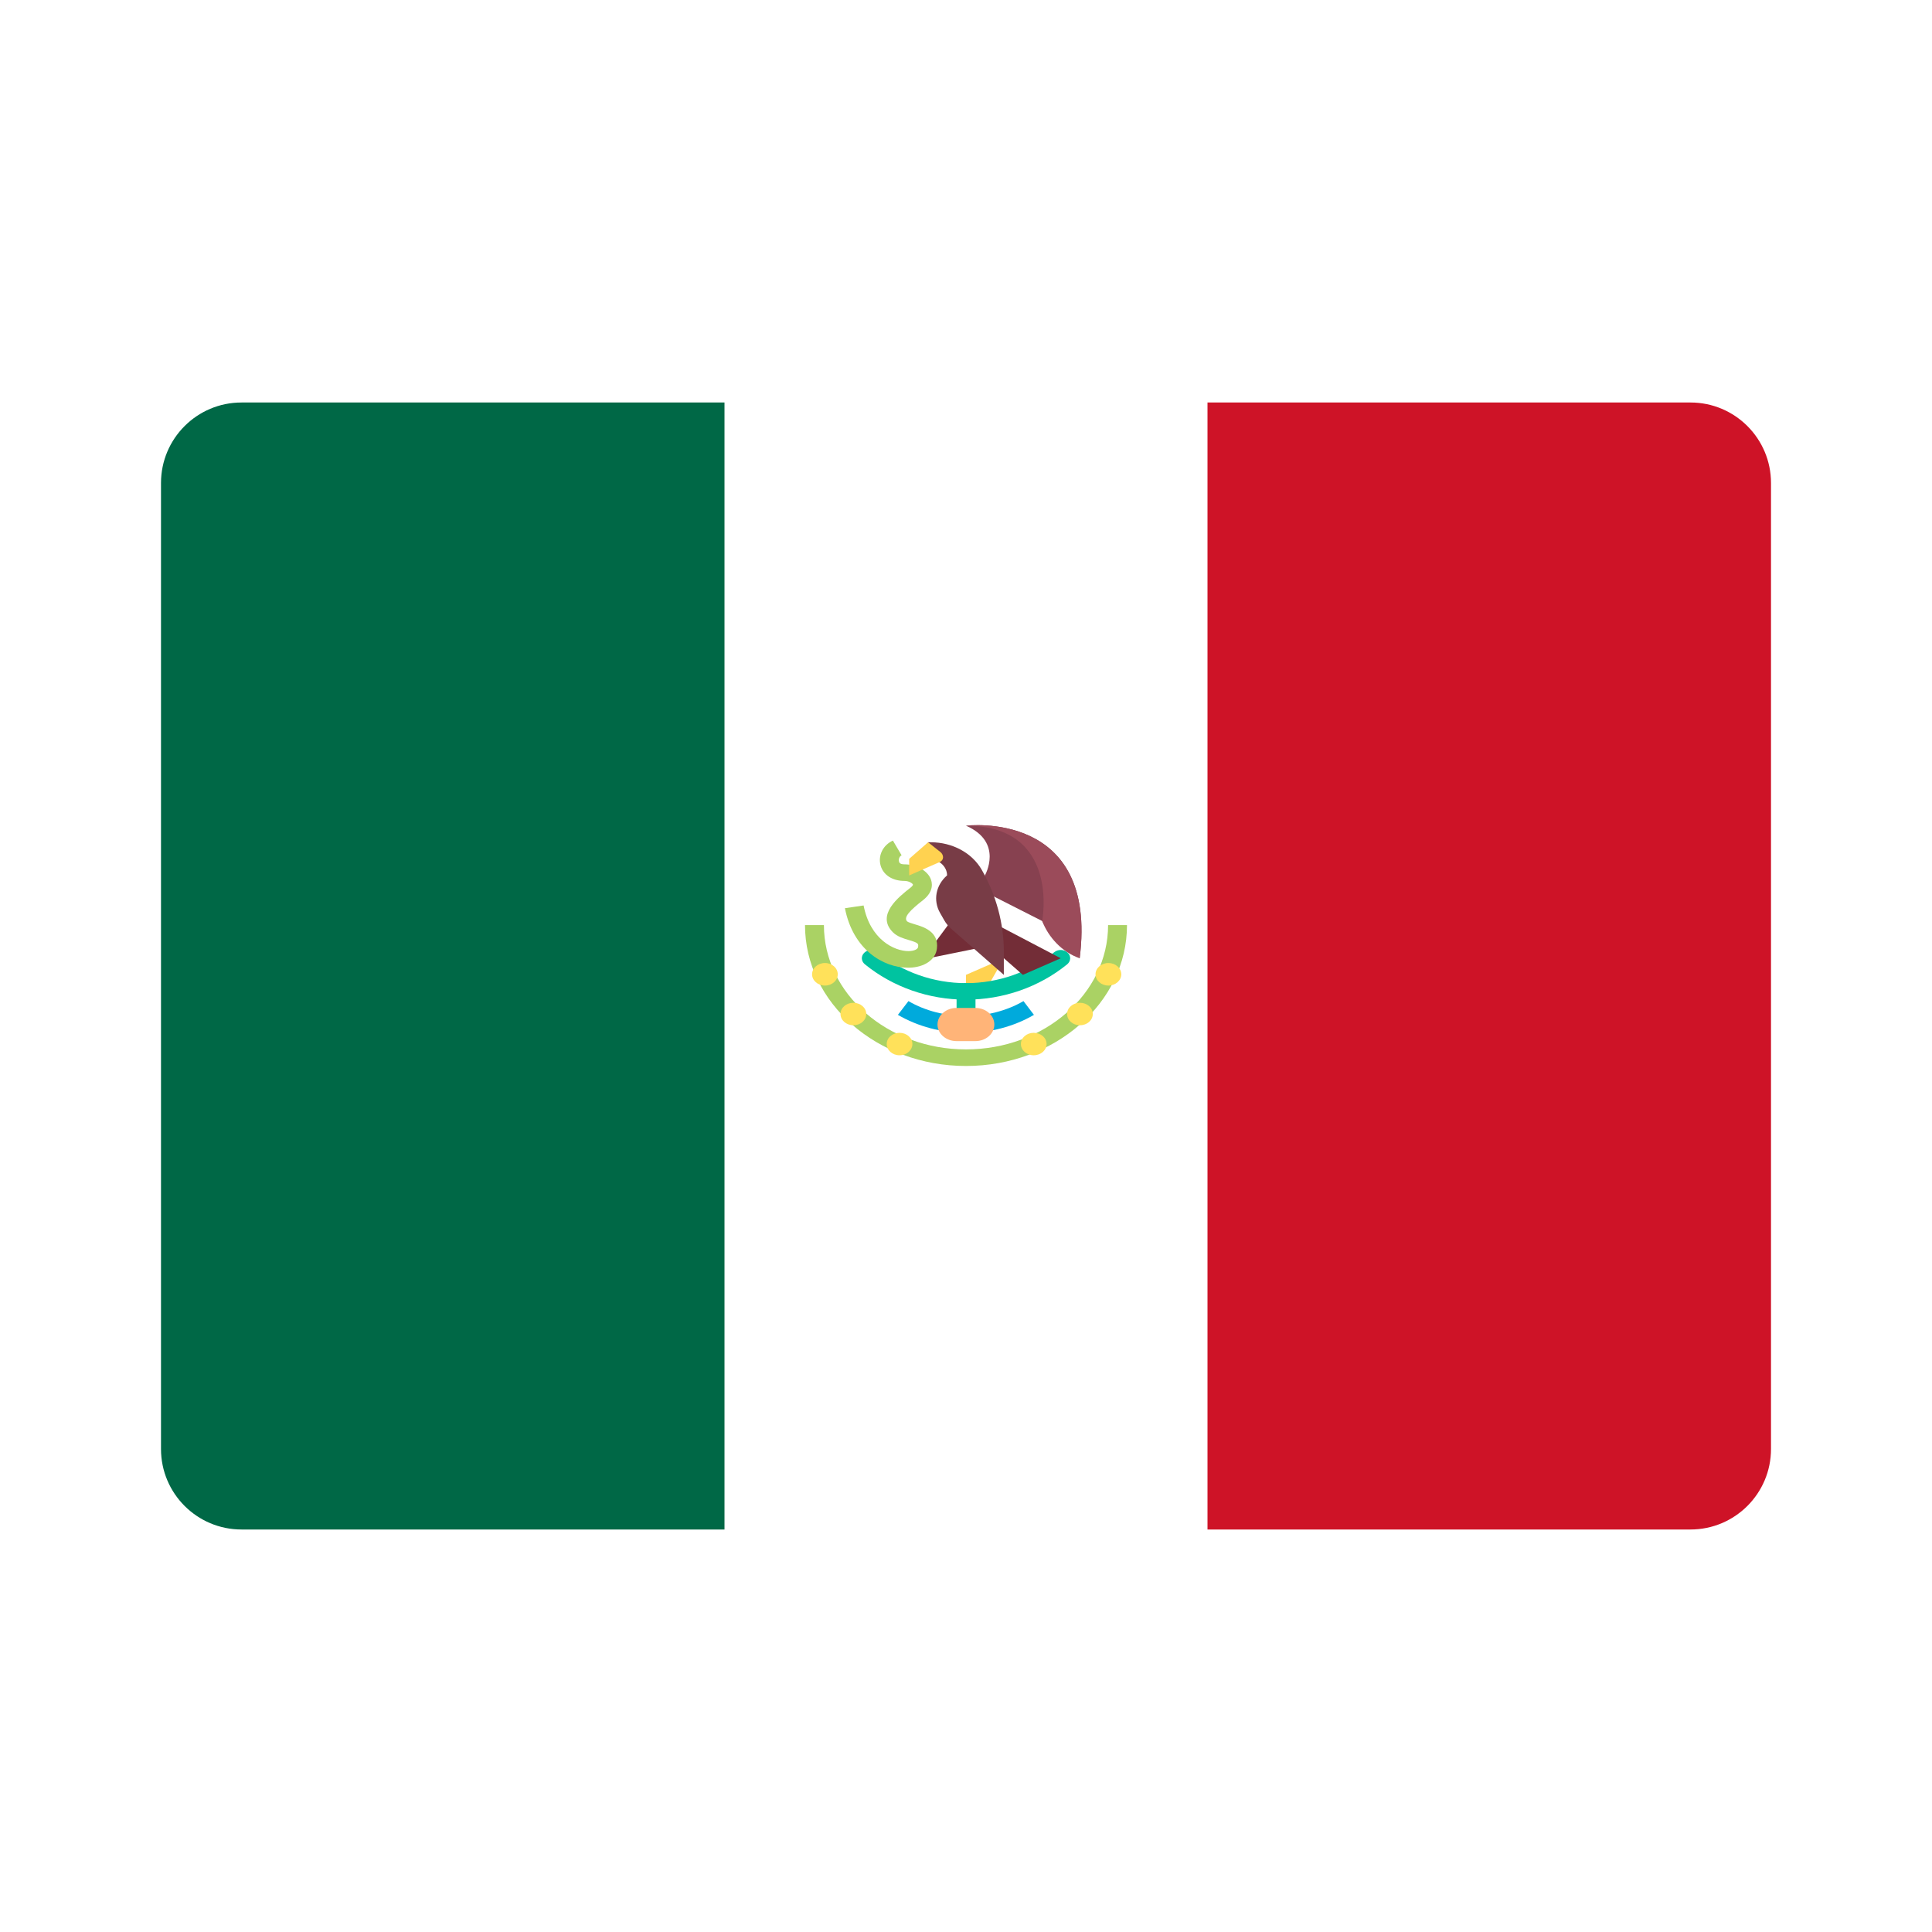 <svg width="24" height="24" viewBox="0 0 24 24" fill="none" xmlns="http://www.w3.org/2000/svg">
<g clip-path="url(#clip0_1309_114)">
<g filter="url(#filter0_d_1309_114)">
<rect x="2" y="5" width="20" height="14" rx="1" fill="white"/>
</g>
<path d="M2 6C2 5.448 2.448 5 3 5H9V19H3C2.448 19 2 18.552 2 18V6Z" fill="#006846"/>
<path d="M22 18C22 18.552 21.552 19 21 19H15L15 5L21 5C21.552 5 22 5.448 22 6L22 18Z" fill="#CE1327"/>
<path d="M12.471 11.904L12 12.11V12.316H12.235L12.471 11.904Z" fill="#FFD250"/>
<path d="M12 12.83C11.935 12.83 11.883 12.784 11.883 12.727V12.315C11.883 12.258 11.935 12.212 12 12.212C12.066 12.212 12.118 12.258 12.118 12.315V12.727C12.118 12.784 12.066 12.83 12 12.83Z" fill="#00C3A0"/>
<path d="M12 12.418C11.538 12.418 11.092 12.262 10.744 11.979C10.696 11.94 10.693 11.875 10.738 11.834C10.782 11.792 10.856 11.79 10.904 11.828C11.208 12.076 11.598 12.213 12 12.213C12.403 12.213 12.792 12.076 13.097 11.828C13.144 11.79 13.218 11.792 13.263 11.834C13.307 11.875 13.304 11.94 13.257 11.979C12.909 12.262 12.462 12.418 12 12.418Z" fill="#00C3A0"/>
<path d="M11.999 12.83C11.698 12.83 11.405 12.753 11.154 12.607L11.285 12.436C11.709 12.683 12.289 12.683 12.714 12.436L12.844 12.607C12.593 12.753 12.301 12.83 11.999 12.83Z" fill="#00AADC"/>
<path d="M11.814 11.441L11.554 11.792L11.51 11.908L12.186 11.771L11.814 11.441Z" fill="#732D37"/>
<path d="M11.279 12.021C10.968 12.021 10.595 11.792 10.496 11.282L10.728 11.248C10.81 11.672 11.109 11.816 11.288 11.815C11.343 11.814 11.4 11.797 11.405 11.764C11.41 11.723 11.411 11.713 11.288 11.677C11.221 11.657 11.146 11.635 11.092 11.581C10.877 11.366 11.168 11.139 11.308 11.029C11.333 11.01 11.343 10.994 11.341 10.988C11.333 10.97 11.287 10.943 11.235 10.943C11.085 10.943 10.972 10.869 10.939 10.751C10.905 10.627 10.969 10.498 11.092 10.442L11.2 10.625C11.172 10.638 11.16 10.675 11.168 10.702C11.17 10.713 11.177 10.737 11.235 10.737C11.379 10.737 11.516 10.812 11.56 10.914C11.579 10.958 11.608 11.071 11.465 11.183C11.31 11.304 11.218 11.395 11.269 11.446C11.281 11.457 11.331 11.472 11.364 11.482C11.469 11.513 11.667 11.572 11.638 11.787C11.621 11.923 11.482 12.017 11.294 12.021C11.289 12.021 11.284 12.021 11.279 12.021Z" fill="#AAD264"/>
<path d="M12.235 10.874C12.235 10.874 12.471 10.463 12 10.257C12 10.257 13.647 10.051 13.412 11.904L13.412 11.904C13.257 11.796 13.028 11.598 12.946 11.441L12.235 11.08V10.874H12.235Z" fill="#874150"/>
<path d="M12 11.287L13.177 11.904C13.177 11.904 13.177 11.904 12.706 12.11L12 11.492V11.287Z" fill="#732D37"/>
<path d="M11.529 10.669C11.659 10.669 11.765 10.761 11.765 10.875L11.764 10.875C11.624 10.998 11.589 11.185 11.678 11.341L11.731 11.434C11.753 11.473 11.783 11.508 11.818 11.539L12.47 12.11V11.825C12.47 11.471 12.376 11.121 12.195 10.804C12.075 10.595 11.831 10.463 11.564 10.463H11.529V10.669Z" fill="#783C46"/>
<path d="M11.529 10.463L11.294 10.669V10.875C11.294 10.875 11.574 10.751 11.668 10.711C11.734 10.683 11.722 10.618 11.684 10.586C11.655 10.562 11.529 10.463 11.529 10.463Z" fill="#FFD250"/>
<path d="M12 13.242C10.897 13.242 10 12.457 10 11.492H10.235C10.235 12.344 11.027 13.036 12 13.036C12.973 13.036 13.765 12.344 13.765 11.492H14C14 12.457 13.103 13.242 12 13.242Z" fill="#AAD264"/>
<path d="M10.248 12.243C10.336 12.243 10.407 12.18 10.407 12.103C10.407 12.026 10.336 11.963 10.248 11.963C10.159 11.963 10.088 12.026 10.088 12.103C10.088 12.18 10.159 12.243 10.248 12.243Z" fill="#FFE15A"/>
<path d="M10.601 12.736C10.689 12.736 10.761 12.674 10.761 12.596C10.761 12.519 10.689 12.457 10.601 12.457C10.513 12.457 10.441 12.519 10.441 12.596C10.441 12.674 10.513 12.736 10.601 12.736Z" fill="#FFE15A"/>
<path d="M11.174 13.109C11.262 13.109 11.334 13.046 11.334 12.969C11.334 12.892 11.262 12.83 11.174 12.83C11.086 12.83 11.015 12.892 11.015 12.969C11.015 13.046 11.086 13.109 11.174 13.109Z" fill="#FFE15A"/>
<path d="M13.769 12.243C13.857 12.243 13.929 12.18 13.929 12.103C13.929 12.026 13.857 11.963 13.769 11.963C13.681 11.963 13.609 12.026 13.609 12.103C13.609 12.18 13.681 12.243 13.769 12.243Z" fill="#FFE15A"/>
<path d="M13.416 12.736C13.504 12.736 13.575 12.674 13.575 12.596C13.575 12.519 13.504 12.457 13.416 12.457C13.327 12.457 13.256 12.519 13.256 12.596C13.256 12.674 13.327 12.736 13.416 12.736Z" fill="#FFE15A"/>
<path d="M12.841 13.109C12.93 13.109 13.001 13.046 13.001 12.969C13.001 12.892 12.93 12.83 12.841 12.83C12.753 12.83 12.682 12.892 12.682 12.969C12.682 13.046 12.753 13.109 12.841 13.109Z" fill="#FFE15A"/>
<path d="M12.117 12.933H11.882C11.752 12.933 11.646 12.841 11.646 12.727C11.646 12.614 11.752 12.521 11.882 12.521H12.117C12.247 12.521 12.352 12.614 12.352 12.727C12.352 12.841 12.247 12.933 12.117 12.933Z" fill="#FFB478"/>
<path d="M12.946 11.441C13.024 11.642 13.191 11.827 13.412 11.904L13.412 11.904C13.647 10.051 12 10.257 12 10.257C13.177 10.257 12.946 11.441 12.946 11.441Z" fill="#9B4B5A"/>
</g>
<defs>
<filter id="filter0_d_1309_114" x="-5" y="-2" width="34" height="28" filterUnits="userSpaceOnUse" color-interpolation-filters="sRGB">
<feFlood flood-opacity="0" result="BackgroundImageFix"/>
<feColorMatrix in="SourceAlpha" type="matrix" values="0 0 0 0 0 0 0 0 0 0 0 0 0 0 0 0 0 0 127 0" result="hardAlpha"/>
<feMorphology radius="1" operator="dilate" in="SourceAlpha" result="effect1_dropShadow_1309_114"/>
<feOffset/>
<feGaussianBlur stdDeviation="3"/>
<feColorMatrix type="matrix" values="0 0 0 0 0 0 0 0 0 0 0 0 0 0 0 0 0 0 0.04 0"/>
<feBlend mode="normal" in2="BackgroundImageFix" result="effect1_dropShadow_1309_114"/>
<feBlend mode="normal" in="SourceGraphic" in2="effect1_dropShadow_1309_114" result="shape"/>
</filter>
<clipPath id="clip0_1309_114">
<rect width="24" height="24" fill="white"/>
</clipPath>
</defs>
</svg>
